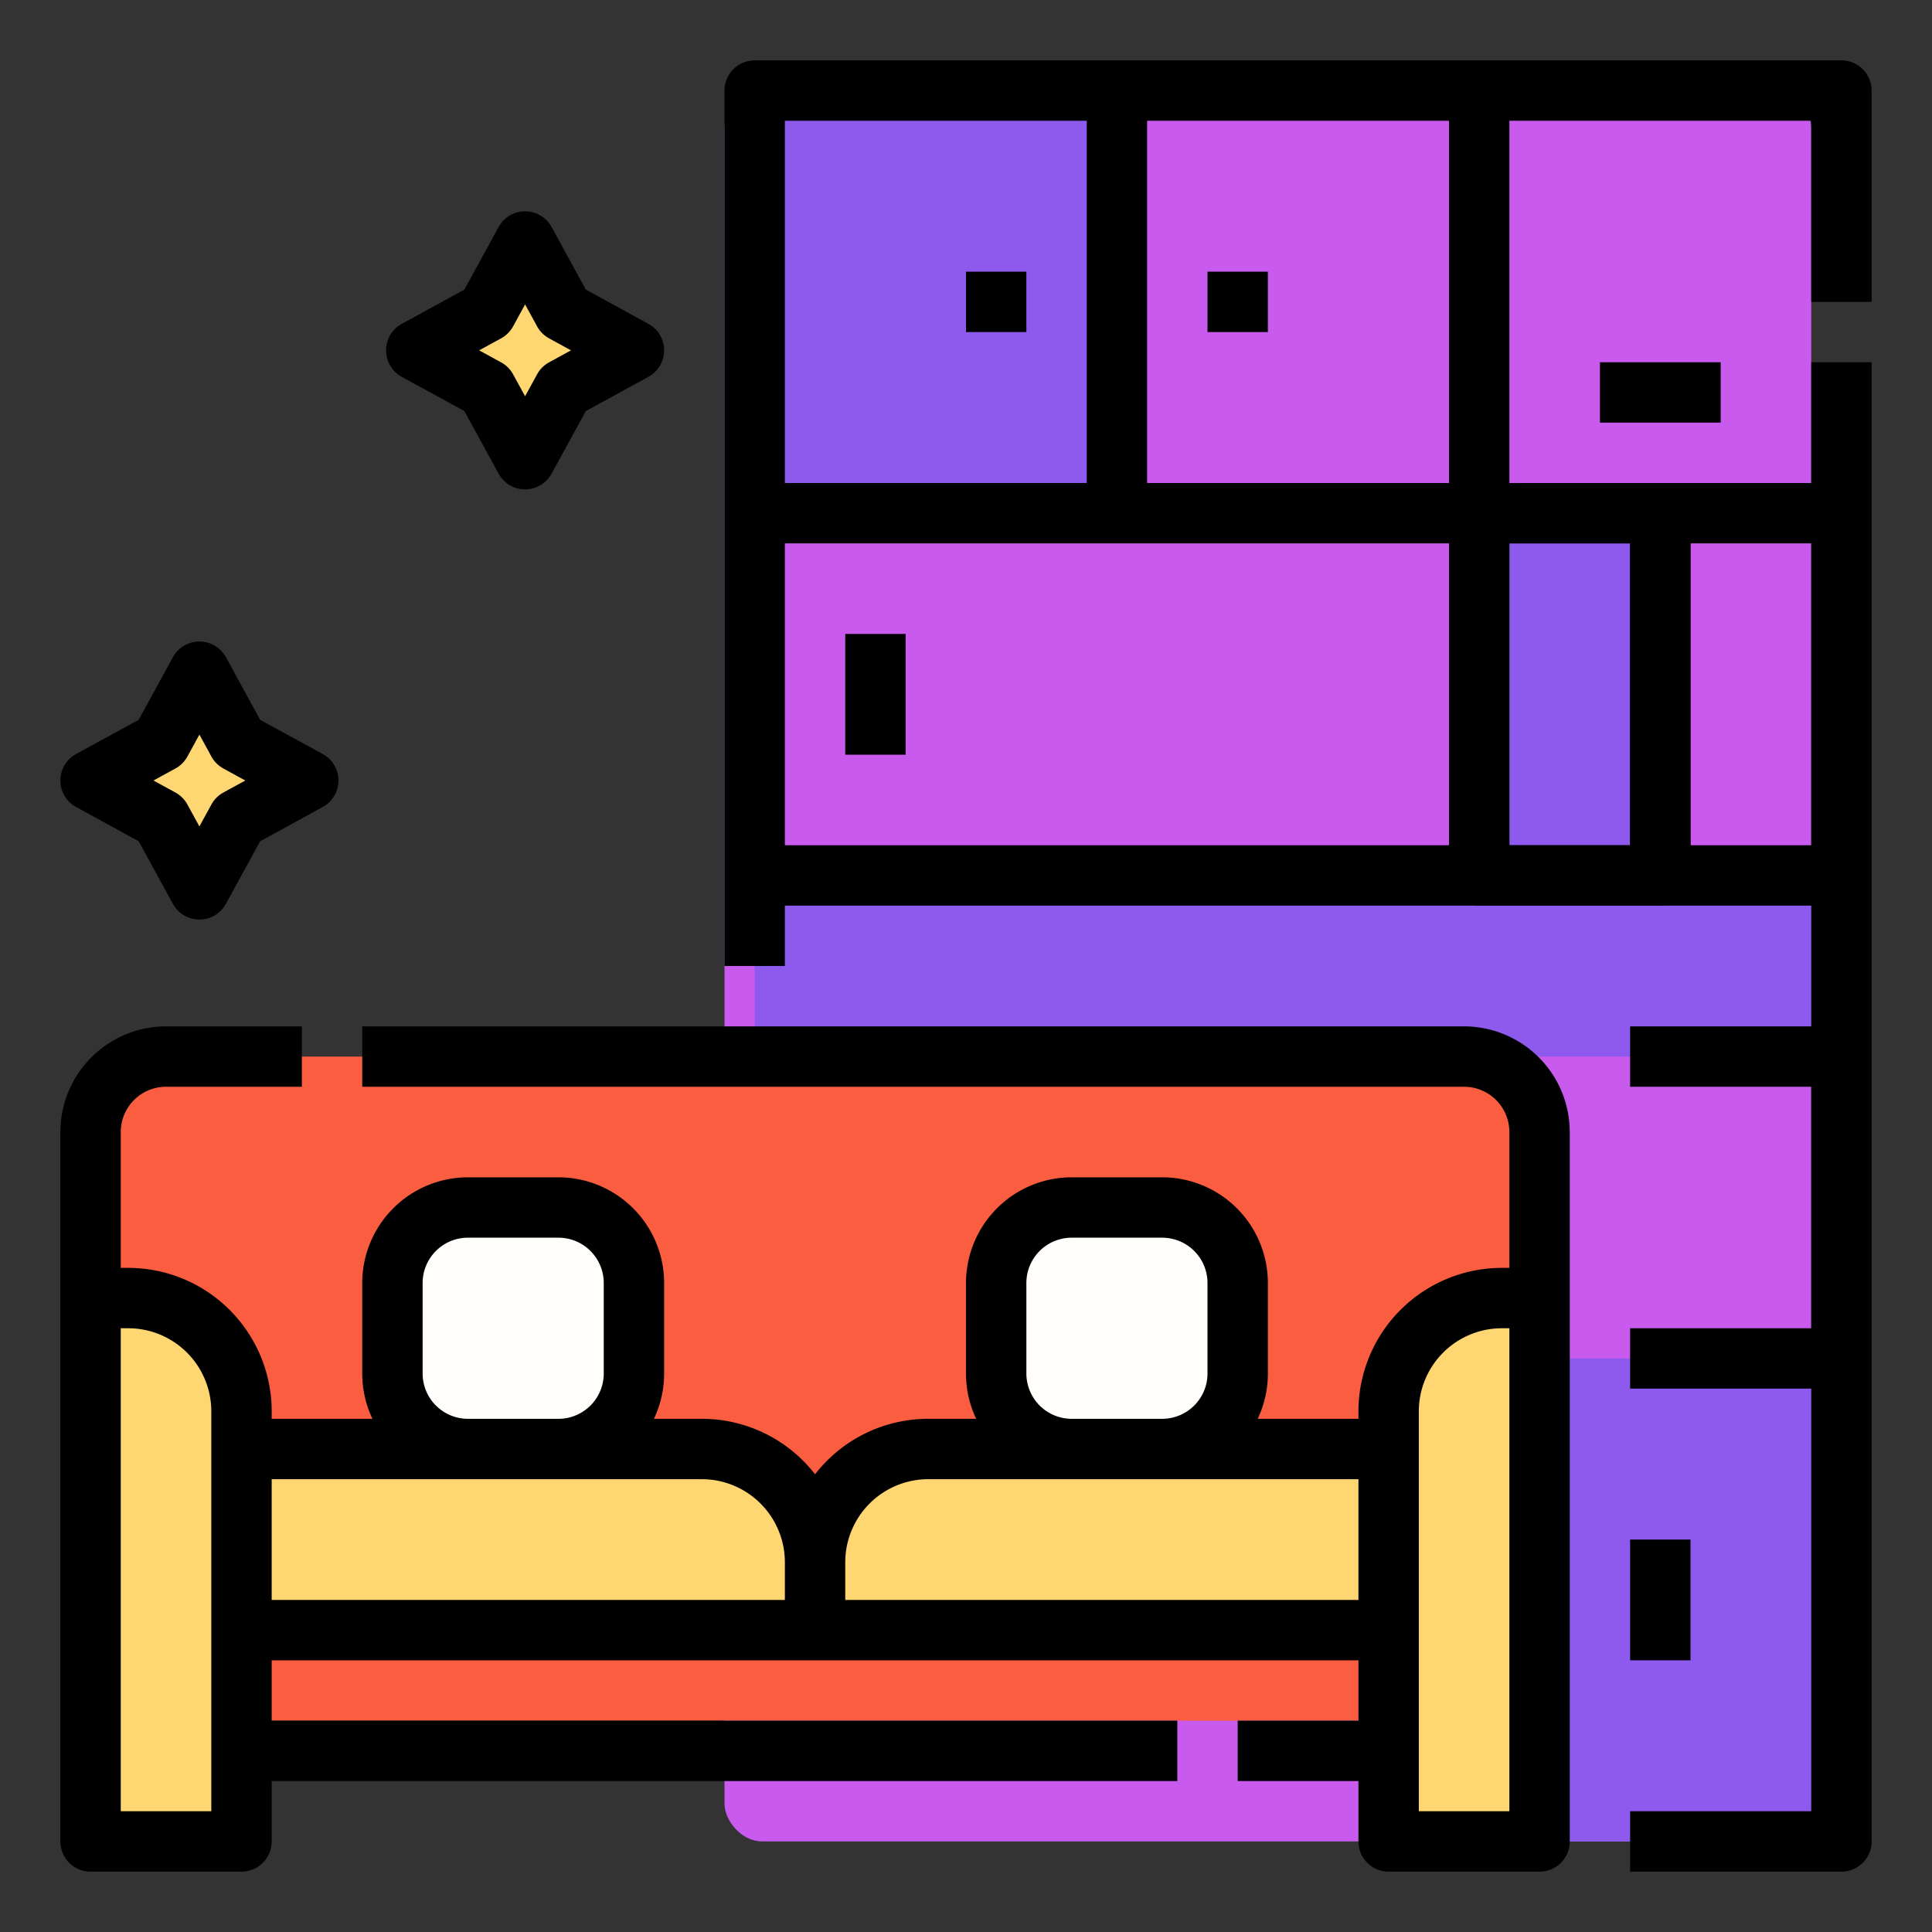 <?xml version="1.0" encoding="UTF-8"?>
<svg xmlns="http://www.w3.org/2000/svg" id="Filled_cutting_stroke_ex" height="512" viewBox="0 0 512 512" width="512" data-name="Filled cutting stroke ex">
  <rect x="0" y="0" width="512" height="512" fill="#333333" stroke="none"/>
  <g>
    <g>
      <rect fill="#c85aed" height="464" rx="10" width="288" x="192" y="24"></rect>
      <path d="m24 456v-156a20 20 0 0 1 20-20h344a20 20 0 0 1 20 20v156z" fill="#fa5d3f"></path>
      <g fill="#fed672">
        <path d="m64 488h-40v-144h10a30 30 0 0 1 30 30z"></path>
        <path d="m408 488h-40v-114a30 30 0 0 1 30-30h10z"></path>
        <path d="m246 384h122a0 0 0 0 1 0 0v48a0 0 0 0 1 0 0h-152a0 0 0 0 1 0 0v-18a30 30 0 0 1 30-30z"></path>
        <path d="m64 384h122a30 30 0 0 1 30 30v18a0 0 0 0 1 0 0h-152a0 0 0 0 1 0 0v-48a0 0 0 0 1 0 0z"></path>
      </g>
      <rect fill="#fffefa" height="64" rx="20" width="64" x="104" y="320"></rect>
      <rect fill="#fffefa" height="64" rx="20" width="64" x="264" y="320"></rect>
    </g>
    <path d="m52.844 178 10.198 18.646 18.647 10.198-18.647 10.198-10.198 18.647-10.198-18.647-18.646-10.198 18.646-10.198z" fill="#fed672"></path>
    <path d="m139.156 64 10.198 18.646 18.646 10.198-18.646 10.198-10.198 18.647-10.198-18.647-18.647-10.198 18.647-10.198z" fill="#fed672"></path>
    <path d="m52.845 243.689a8 8 0 0 1 -7.019-4.161l-9.074-16.591-16.591-9.073a8 8 0 0 1 0-14.037l16.591-9.074 9.074-16.591a8.001 8.001 0 0 1 7.019-4.161 7.998 7.998 0 0 1 7.019 4.161l9.073 16.591 16.591 9.074a8 8 0 0 1 0 14.037l-16.591 9.073-9.073 16.591a7.998 7.998 0 0 1 -7.019 4.161zm-12.172-36.844 5.812 3.179a7.996 7.996 0 0 1 3.18 3.18l3.18 5.812 3.179-5.812a7.995 7.995 0 0 1 3.18-3.18l5.812-3.179-5.812-3.18a7.996 7.996 0 0 1 -3.18-3.18l-3.179-5.812-3.18 5.812a7.996 7.996 0 0 1 -3.18 3.18z"></path>
    <path d="m139.155 129.689a7.998 7.998 0 0 1 -7.019-4.161l-9.073-16.591-16.591-9.073a8 8 0 0 1 0-14.037l16.591-9.074 9.073-16.591a8 8 0 0 1 14.037 0l9.074 16.591 16.591 9.074a8 8 0 0 1 0 14.037l-16.591 9.073-9.074 16.591a8 8 0 0 1 -7.019 4.161zm-12.171-36.844 5.812 3.179a7.995 7.995 0 0 1 3.18 3.18l3.179 5.812 3.18-5.812a7.996 7.996 0 0 1 3.18-3.18l5.812-3.179-5.812-3.18a7.996 7.996 0 0 1 -3.18-3.18l-3.18-5.812-3.179 5.812a7.996 7.996 0 0 1 -3.18 3.18z"></path>
    <g>
      <g fill="#8d5aed">
        <path d="m200 232h288v48h-288z"></path>
        <path d="m200 24h96v112h-96z"></path>
        <path d="m392 136h48v96h-48z"></path>
      </g>
      <path d="m440 240h-48a8 8 0 0 1 -8-8v-96a8 8 0 0 1 8-8h48a8 8 0 0 1 8 8v96a8 8 0 0 1 -8 8zm-40-16h32v-80h-32z"></path>
      <path d="m408 360h80v128h-80z" fill="#8d5aed"></path>
      <path d="m388 272h-292v16h292a12.013 12.013 0 0 1 12 12v36h-2a38.043 38.043 0 0 0 -38 38v2h-26.704a27.833 27.833 0 0 0 2.704-12v-24a28.031 28.031 0 0 0 -28-28h-24a28.031 28.031 0 0 0 -28 28v24a27.833 27.833 0 0 0 2.704 12h-12.704a37.957 37.957 0 0 0 -30 14.702 37.957 37.957 0 0 0 -30-14.702h-12.704a27.833 27.833 0 0 0 2.704-12v-24a28.031 28.031 0 0 0 -28-28h-24a28.031 28.031 0 0 0 -28 28v24a27.833 27.833 0 0 0 2.704 12h-26.704v-2a38.043 38.043 0 0 0 -38-38h-2v-36a12.013 12.013 0 0 1 12-12h36v-16h-36a28.031 28.031 0 0 0 -28 28v188a8 8 0 0 0 8 8h40a8 8 0 0 0 8-8v-16h240v-16h-240v-16h288v16h-32v16h32v16a8 8 0 0 0 8 8h40a8 8 0 0 0 8-8v-188a28.031 28.031 0 0 0 -28-28zm-116 92v-24a12.013 12.013 0 0 1 12-12h24a12.013 12.013 0 0 1 12 12v24a12.013 12.013 0 0 1 -12 12h-24a12.013 12.013 0 0 1 -12-12zm-160 0v-24a12.013 12.013 0 0 1 12-12h24a12.013 12.013 0 0 1 12 12v24a12.013 12.013 0 0 1 -12 12h-24a12.013 12.013 0 0 1 -12-12zm-56 116h-24v-128h2a22.025 22.025 0 0 1 22 22zm16-88h114a22.025 22.025 0 0 1 22 22v10h-136zm152 32v-10a22.025 22.025 0 0 1 22-22h114v32zm176 56h-24v-106a22.025 22.025 0 0 1 22-22h2z"></path>
      <path d="m496 80v-56a8 8 0 0 0 -8-8h-288a8 8 0 0 0 -8 8v232h16v-16h272v32h-48v16h48v64h-48v16h48v112h-48v16h56a8 8 0 0 0 8-8v-392h-16v32h-80v-96h80v48zm-112 48h-80v-96h80zm-176-96h80v96h-80zm0 192v-80h176v80zm272-80v80h-32v-80zm-48 0v80h-32v-80z"></path>
      <path d="m224 168h16v32h-16z"></path>
      <path d="m256 72h16v16h-16z"></path>
      <path d="m320 72h16v16h-16z"></path>
      <path d="m424 96h32v16h-32z"></path>
    </g>
    <path d="m432 408h16v32h-16z"></path>
  </g>
</svg>

